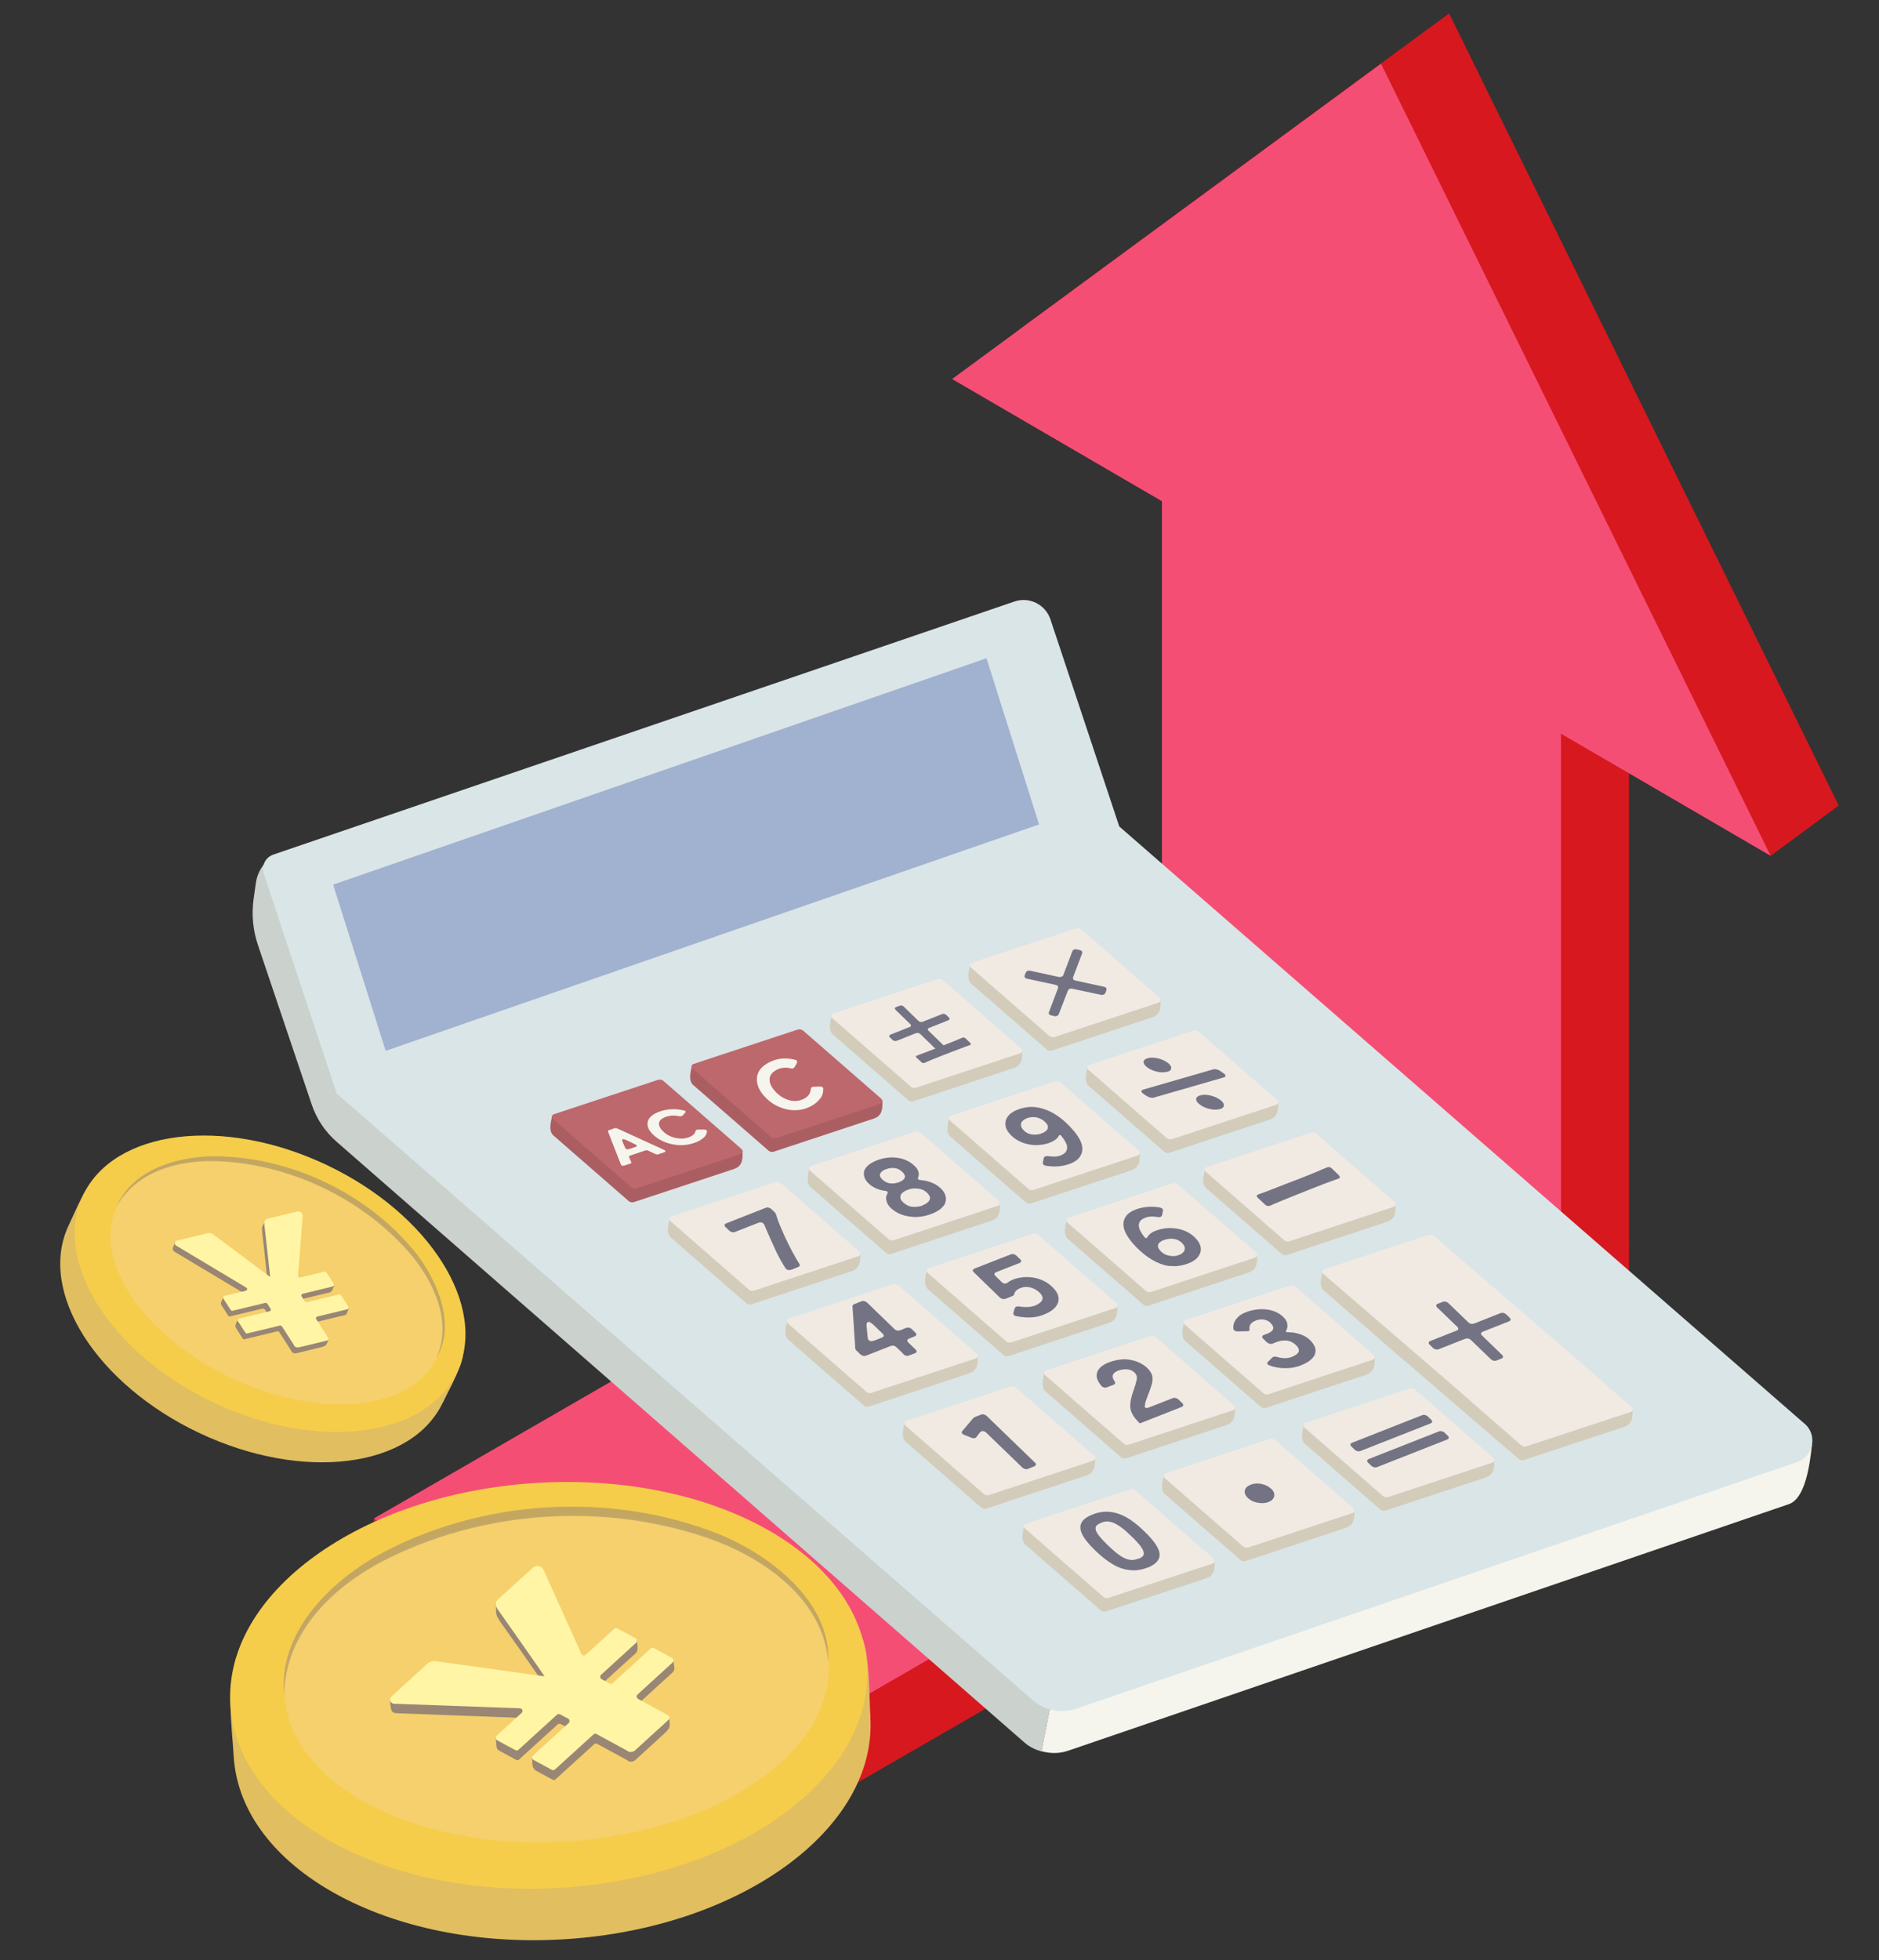 <svg width="140" height="146" viewBox="0 0 140 146" fill="none" xmlns="http://www.w3.org/2000/svg">
<rect x="0" y="0" width="140" height="146" fill="#333333" stroke="none"/>
<path d="M27.852 113.11V118.974L57.552 136.447L57.632 136.397V96.307L27.852 113.11Z" fill="#C4273C"/>
<path d="M131.925 63.748L137 60.002L107.969 1L76.021 24.487L91.645 33.588L92.704 76.515L57.629 96.305V136.396L121.376 99.592V92.649H121.386L121.376 92.639V50.901L131.925 63.748Z" fill="#D7181F"/>
<path d="M116.304 96.385V54.647L131.928 63.748L102.897 4.746L70.939 28.233L86.573 37.334V79.212L27.852 113.109L57.472 130.362L116.304 96.405L116.314 96.395L116.304 96.385Z" fill="#F54E75"/>
<path d="M135.001 107.552L89.376 70.189L77.598 130.44C78.237 130.62 78.916 130.63 79.566 130.41L133.282 112.038C134.501 111.618 134.841 109.171 135.011 107.562L135.001 107.552Z" fill="#F5F5ED"/>
<path d="M84.451 66.155C83.422 65.255 81.993 64.976 80.704 65.425L56.228 72.518L81.504 62.318L75.699 44.846L20.953 63.477C19.945 63.817 19.215 64.706 19.065 65.765L18.895 66.964C18.736 68.113 18.846 69.281 19.215 70.38L23.231 82.289C23.591 83.347 24.22 84.287 25.059 85.026L76.329 129.792C76.698 130.121 77.148 130.331 77.607 130.461L89.386 70.211L84.46 66.175L84.451 66.155Z" fill="#CBD1CC"/>
<path d="M134.453 106.045L83.394 61.559L78.269 46.144C77.9 45.025 76.691 44.426 75.582 44.805L20.366 63.657C19.777 63.856 19.457 64.496 19.657 65.095L25.102 81.499H25.142L76.94 126.634C77.829 127.414 79.068 127.653 80.187 127.274L133.904 108.902C135.123 108.482 135.432 106.894 134.463 106.045H134.453Z" fill="#DAE5E7"/>
<path d="M73.502 49.031L77.418 61.409L28.736 78.272L24.82 65.894L73.502 49.031Z" fill="#A1B1D0"/>
<path d="M86.482 74.516L80.388 70.26C80.268 70.15 80.099 70.12 79.949 70.17L72.276 71.868C72.186 72.328 72.026 72.867 72.326 73.237L77.991 78.172C78.1 78.262 78.24 78.292 78.37 78.252L85.863 75.774C86.562 75.535 86.462 74.845 86.482 74.516Z" fill="#D3CCBA"/>
<path d="M86.424 74.337L80.59 69.252C80.47 69.142 80.3 69.112 80.15 69.162L72.398 71.719C72.248 71.769 72.208 71.959 72.328 72.059L78.182 77.164C78.292 77.254 78.432 77.284 78.562 77.244L86.344 74.677C86.494 74.627 86.524 74.447 86.414 74.347L86.424 74.337Z" fill="#F1EAE3"/>
<path d="M95.236 82.131L89.142 77.875C89.022 77.765 88.852 77.735 88.703 77.785L81.03 79.483C80.94 79.943 80.78 80.483 81.08 80.852L86.745 85.787C86.854 85.877 86.994 85.907 87.124 85.867L94.617 83.39C95.316 83.15 95.216 82.46 95.236 82.131Z" fill="#D3CCBA"/>
<path d="M95.174 81.948L89.34 76.863C89.22 76.753 89.05 76.724 88.9 76.773L81.148 79.331C80.998 79.381 80.958 79.571 81.078 79.671L86.932 84.775C87.042 84.865 87.182 84.895 87.312 84.855L95.094 82.288C95.244 82.238 95.274 82.058 95.164 81.958L95.174 81.948Z" fill="#F1EAE3"/>
<path d="M103.986 89.742L97.892 85.486C97.772 85.376 97.602 85.347 97.453 85.397L89.78 87.095C89.69 87.554 89.53 88.094 89.83 88.463L95.495 93.398C95.604 93.488 95.744 93.518 95.874 93.478L103.367 91.001C104.066 90.761 103.966 90.072 103.986 89.742Z" fill="#D3CCBA"/>
<path d="M103.928 89.552L98.094 84.467C97.974 84.357 97.804 84.327 97.654 84.377L89.902 86.934C89.752 86.984 89.712 87.174 89.832 87.274L95.686 92.379C95.796 92.469 95.936 92.499 96.066 92.459L103.848 89.891C103.998 89.841 104.028 89.662 103.918 89.562L103.928 89.552Z" fill="#F1EAE3"/>
<path d="M112.736 97.353L106.642 93.098C106.522 92.988 106.352 92.958 106.203 93.008L98.53 94.706C98.44 95.166 98.28 95.705 98.58 96.075L104.244 101.01C104.354 101.1 104.494 101.13 104.624 101.09L112.117 98.612C112.816 98.373 112.716 97.683 112.736 97.353Z" fill="#D3CCBA"/>
<path d="M121.645 105.016L115.551 100.76C115.431 100.651 115.261 100.621 115.112 100.671L105.881 99.252C105.791 99.712 102.784 99.632 103.083 100.001L113.154 108.673C113.263 108.763 113.403 108.792 113.533 108.753L121.026 106.275C121.725 106.035 121.625 105.346 121.645 105.016Z" fill="#D3CCBA"/>
<path d="M121.587 104.826L115.753 99.741L106.852 92.078C106.732 91.968 106.562 91.938 106.412 91.988L98.66 94.546C98.51 94.596 98.47 94.785 98.59 94.885L107.491 102.548L113.345 107.653C113.455 107.743 113.595 107.773 113.725 107.733L121.517 105.165C121.667 105.115 121.697 104.935 121.587 104.836V104.826Z" fill="#F1EAE3"/>
<path d="M76.166 78.293L70.072 74.037C69.952 73.927 69.782 73.897 69.632 73.947L61.96 75.646C61.87 76.105 61.71 76.645 62.01 77.014L67.674 81.949C67.784 82.039 67.924 82.069 68.054 82.029L75.546 79.552C76.246 79.312 76.146 78.623 76.166 78.293Z" fill="#D3CCBA"/>
<path d="M76.104 78.112L70.27 73.027C70.15 72.918 69.98 72.888 69.83 72.938L62.078 75.495C61.928 75.545 61.888 75.735 62.008 75.835L67.862 80.939C67.972 81.029 68.112 81.059 68.242 81.019L76.024 78.452C76.174 78.402 76.204 78.222 76.094 78.122L76.104 78.112Z" fill="#F1EAE3"/>
<path d="M84.924 85.906L78.83 81.65C78.71 81.54 78.54 81.511 78.39 81.561L70.718 83.259C70.628 83.718 70.468 84.258 70.768 84.627L76.432 89.563C76.542 89.653 76.682 89.683 76.812 89.642L84.304 87.165C85.004 86.925 84.904 86.236 84.924 85.906Z" fill="#D3CCBA"/>
<path d="M84.862 85.726L79.028 80.641C78.908 80.531 78.738 80.501 78.588 80.551L70.836 83.108C70.686 83.158 70.646 83.348 70.766 83.448L76.62 88.553C76.73 88.643 76.87 88.673 76.999 88.633L84.782 86.065C84.932 86.015 84.962 85.835 84.852 85.736L84.862 85.726Z" fill="#F1EAE3"/>
<path d="M93.674 93.517L87.58 89.262C87.46 89.152 87.29 89.122 87.14 89.172L79.468 90.87C79.378 91.33 79.218 91.869 79.518 92.239L85.182 97.174C85.292 97.264 85.432 97.294 85.562 97.254L93.054 94.776C93.754 94.537 93.654 93.847 93.674 93.517Z" fill="#D3CCBA"/>
<path d="M93.616 93.327L87.781 88.242C87.662 88.132 87.492 88.102 87.342 88.152L79.59 90.71C79.44 90.76 79.4 90.95 79.519 91.049L85.374 96.154C85.484 96.244 85.624 96.274 85.753 96.234L93.536 93.667C93.686 93.617 93.716 93.437 93.606 93.337L93.616 93.327Z" fill="#F1EAE3"/>
<path d="M111.338 108.783L105.244 104.527C105.124 104.417 104.954 104.388 104.804 104.437L97.132 106.136C97.042 106.595 96.882 107.135 97.182 107.504L102.846 112.44C102.956 112.529 103.096 112.559 103.226 112.519L110.718 110.042C111.418 109.802 111.318 109.113 111.338 108.783Z" fill="#D3CCBA"/>
<path d="M111.28 108.605L105.445 103.52C105.326 103.41 105.156 103.38 105.006 103.43L97.254 105.987C97.104 106.037 97.064 106.227 97.184 106.327L103.038 111.432C103.148 111.522 103.288 111.552 103.417 111.512L111.2 108.944C111.35 108.894 111.38 108.714 111.27 108.615L111.28 108.605Z" fill="#F1EAE3"/>
<path d="M102.427 101.131L96.334 96.875C96.214 96.765 96.044 96.735 95.894 96.785L88.222 98.484C88.132 98.943 87.972 99.483 88.272 99.852L93.936 104.787C94.046 104.877 94.186 104.907 94.316 104.867L101.808 102.39C102.507 102.15 102.407 101.461 102.427 101.131Z" fill="#D3CCBA"/>
<path d="M102.366 100.94L96.531 95.856C96.412 95.746 96.242 95.716 96.092 95.766L88.34 98.323C88.19 98.373 88.15 98.563 88.269 98.663L94.124 103.768C94.234 103.858 94.374 103.888 94.503 103.848L102.286 101.28C102.436 101.23 102.465 101.05 102.356 100.95L102.366 100.94Z" fill="#F1EAE3"/>
<path d="M65.752 82.051L59.658 77.795C59.538 77.685 59.368 77.655 59.218 77.705L51.546 79.403C51.456 79.863 51.296 80.402 51.596 80.772L57.26 85.707C57.37 85.797 57.51 85.827 57.64 85.787L65.132 83.309C65.832 83.07 65.732 82.38 65.752 82.051Z" fill="#AB5E62"/>
<path d="M65.694 81.868L59.859 76.783C59.74 76.673 59.57 76.643 59.42 76.693L51.668 79.251C51.518 79.301 51.478 79.491 51.598 79.591L57.452 84.695C57.562 84.785 57.702 84.815 57.831 84.775L65.614 82.208C65.764 82.158 65.794 81.978 65.684 81.878L65.694 81.868Z" fill="#BD686C"/>
<path d="M74.506 89.662L68.412 85.406C68.292 85.296 68.122 85.266 67.972 85.316L60.3 87.015C60.21 87.474 60.05 88.014 60.35 88.383L66.014 93.319C66.124 93.408 66.264 93.438 66.394 93.398L73.886 90.921C74.585 90.681 74.486 89.992 74.506 89.662Z" fill="#D3CCBA"/>
<path d="M74.444 89.472L68.609 84.387C68.49 84.277 68.32 84.247 68.17 84.297L60.418 86.854C60.268 86.904 60.228 87.094 60.348 87.194L66.202 92.299C66.312 92.389 66.452 92.419 66.582 92.379L74.364 89.811C74.514 89.761 74.544 89.582 74.434 89.482L74.444 89.472Z" fill="#F1EAE3"/>
<path d="M83.256 97.273L77.162 93.018C77.042 92.908 76.872 92.878 76.722 92.928L69.05 94.626C68.96 95.086 68.8 95.625 69.1 95.995L74.764 100.93C74.874 101.02 75.014 101.05 75.144 101.01L82.636 98.532C83.335 98.292 83.236 97.603 83.256 97.273Z" fill="#D3CCBA"/>
<path d="M83.205 97.083L77.371 91.998C77.251 91.888 77.082 91.858 76.932 91.908L69.179 94.466C69.029 94.516 68.99 94.705 69.109 94.805L74.964 99.91C75.073 100 75.213 100.03 75.343 99.99L83.126 97.423C83.275 97.373 83.305 97.193 83.195 97.093L83.205 97.083Z" fill="#F1EAE3"/>
<path d="M100.916 112.539L94.822 108.283C94.702 108.173 94.532 108.143 94.382 108.193L86.71 109.892C86.62 110.351 86.46 110.891 86.76 111.26L92.424 116.195C92.534 116.285 92.674 116.315 92.804 116.275L100.296 113.798C100.996 113.558 100.896 112.869 100.916 112.539Z" fill="#D3CCBA"/>
<path d="M100.858 112.36L95.024 107.275C94.904 107.166 94.734 107.136 94.584 107.186L86.832 109.743C86.682 109.793 86.642 109.983 86.762 110.083L92.616 115.188C92.726 115.278 92.866 115.307 92.996 115.268L100.778 112.7C100.928 112.65 100.958 112.47 100.848 112.37L100.858 112.36Z" fill="#F1EAE3"/>
<path d="M92.017 104.887L85.923 100.631C85.803 100.521 85.634 100.491 85.484 100.541L77.811 102.239C77.722 102.699 77.562 103.238 77.861 103.608L83.526 108.543C83.636 108.633 83.775 108.663 83.905 108.623L91.398 106.145C92.097 105.906 91.997 105.216 92.017 104.887Z" fill="#D3CCBA"/>
<path d="M91.959 104.698L86.125 99.613C86.005 99.503 85.835 99.474 85.686 99.523L77.933 102.081C77.783 102.131 77.743 102.321 77.863 102.421L83.718 107.525C83.827 107.615 83.967 107.645 84.097 107.605L91.879 105.038C92.029 104.988 92.059 104.808 91.949 104.708L91.959 104.698Z" fill="#F1EAE3"/>
<path d="M55.334 85.807L49.24 81.551C49.12 81.441 48.95 81.411 48.8 81.461L41.128 83.159C41.038 83.619 40.878 84.158 41.178 84.528L46.842 89.463C46.952 89.553 47.092 89.583 47.222 89.543L54.714 87.065C55.414 86.826 55.314 86.136 55.334 85.807Z" fill="#AB5E62"/>
<path d="M55.283 85.614L49.449 80.529C49.329 80.419 49.16 80.389 49.01 80.439L41.257 82.997C41.108 83.047 41.068 83.237 41.188 83.337L47.042 88.442C47.152 88.531 47.291 88.561 47.421 88.521L55.204 85.954C55.353 85.904 55.383 85.724 55.274 85.624L55.283 85.614Z" fill="#BD686C"/>
<path d="M64.095 93.418L58.002 89.162C57.882 89.052 57.712 89.022 57.562 89.072L49.889 90.771C49.8 91.23 49.64 91.77 49.939 92.139L55.604 97.074C55.714 97.164 55.854 97.194 55.983 97.154L63.476 94.677C64.175 94.437 64.075 93.748 64.095 93.418Z" fill="#D3CCBA"/>
<path d="M64.037 93.228L58.203 88.143C58.083 88.033 57.913 88.003 57.764 88.053L50.011 90.61C49.861 90.66 49.822 90.85 49.941 90.95L55.796 96.055C55.906 96.145 56.045 96.175 56.175 96.135L63.958 93.567C64.107 93.517 64.137 93.338 64.028 93.238L64.037 93.228Z" fill="#F1EAE3"/>
<path d="M72.849 101.031L66.755 96.775C66.635 96.665 66.466 96.636 66.316 96.686L58.643 98.384C58.553 98.843 58.394 99.383 58.693 99.752L64.358 104.688C64.468 104.778 64.608 104.807 64.737 104.768L72.23 102.29C72.929 102.05 72.829 101.361 72.849 101.031Z" fill="#D3CCBA"/>
<path d="M72.787 100.841L66.953 95.756C66.833 95.646 66.663 95.616 66.514 95.666L58.761 98.224C58.611 98.273 58.572 98.463 58.691 98.563L64.546 103.668C64.656 103.758 64.795 103.788 64.925 103.748L72.707 101.181C72.857 101.131 72.887 100.951 72.778 100.851L72.787 100.841Z" fill="#F1EAE3"/>
<path d="M90.51 116.295L84.415 112.039C84.296 111.929 84.126 111.899 83.976 111.949L76.304 113.648C76.214 114.107 76.054 114.647 76.353 115.016L82.018 119.951C82.128 120.041 82.268 120.071 82.397 120.031L89.89 117.554C90.589 117.314 90.49 116.625 90.51 116.295Z" fill="#D3CCBA"/>
<path d="M90.448 116.116L84.613 111.031C84.493 110.921 84.324 110.891 84.174 110.941L76.421 113.499C76.272 113.549 76.232 113.739 76.352 113.839L82.206 118.943C82.316 119.033 82.456 119.063 82.585 119.023L90.368 116.456C90.517 116.406 90.547 116.226 90.438 116.126L90.448 116.116Z" fill="#F1EAE3"/>
<path d="M81.595 108.633L75.501 104.377C75.382 104.267 75.212 104.237 75.062 104.287L67.389 105.985C67.3 106.445 67.14 106.984 67.439 107.354L73.104 112.289C73.214 112.379 73.354 112.409 73.484 112.369L80.976 109.892C81.675 109.652 81.575 108.962 81.595 108.633Z" fill="#D3CCBA"/>
<path d="M81.545 108.454L75.711 103.369C75.591 103.259 75.421 103.229 75.272 103.279L67.519 105.837C67.369 105.887 67.329 106.077 67.449 106.176L73.303 111.281C73.413 111.371 73.553 111.401 73.683 111.361L81.465 108.794C81.615 108.744 81.645 108.564 81.535 108.464L81.545 108.454Z" fill="#F1EAE3"/>
<path d="M76.172 109.312L73.505 106.735C73.375 106.605 73.245 106.565 73.125 106.615C73.075 106.635 73.035 106.665 72.996 106.715L72.756 107.034C72.756 107.034 72.696 107.094 72.656 107.114C72.576 107.144 72.476 107.134 72.356 107.084L71.837 106.875C71.747 106.835 71.697 106.795 71.667 106.745C71.637 106.695 71.657 106.645 71.697 106.595L72.526 105.616C72.526 105.616 72.576 105.576 72.616 105.556L73.075 105.376C73.145 105.346 73.225 105.336 73.305 105.356C73.385 105.376 73.445 105.406 73.505 105.456L77.111 108.943C77.171 108.992 77.191 109.052 77.181 109.102C77.181 109.152 77.131 109.192 77.061 109.222L76.612 109.402C76.542 109.432 76.462 109.442 76.382 109.422C76.302 109.402 76.242 109.372 76.182 109.322L76.172 109.312Z" fill="#737383"/>
<path d="M84.874 105.967L84.834 105.927C84.444 105.548 84.244 105.178 84.214 104.808C84.194 104.479 84.274 104.069 84.454 103.579C84.574 103.23 84.654 102.96 84.694 102.76C84.734 102.56 84.684 102.381 84.524 102.231C84.374 102.081 84.174 102.001 83.925 101.991C83.715 101.991 83.505 102.021 83.295 102.101C82.876 102.271 82.786 102.521 83.036 102.87C83.076 102.92 83.096 102.98 83.085 103.03C83.076 103.08 83.036 103.12 82.956 103.15L82.496 103.33C82.426 103.36 82.346 103.37 82.266 103.35C82.186 103.33 82.126 103.3 82.076 103.25C81.757 102.87 81.637 102.531 81.747 102.221C81.847 101.911 82.147 101.661 82.636 101.472C82.946 101.352 83.275 101.282 83.635 101.252C83.995 101.232 84.364 101.292 84.744 101.432C85.054 101.561 85.323 101.731 85.523 101.941C85.733 102.161 85.843 102.361 85.863 102.561C85.883 102.75 85.863 102.93 85.823 103.09C85.713 103.45 85.623 103.709 85.553 103.859C85.413 104.219 85.333 104.449 85.323 104.549C85.313 104.648 85.303 104.728 85.293 104.768C85.293 104.818 85.313 104.848 85.373 104.868C85.433 104.888 85.503 104.878 85.573 104.848L87.361 104.149C87.431 104.119 87.511 104.109 87.591 104.129C87.671 104.149 87.731 104.179 87.791 104.229L88.091 104.519C88.15 104.569 88.171 104.628 88.16 104.678C88.16 104.728 88.111 104.768 88.041 104.798L84.964 106.007C84.964 106.007 84.894 106.007 84.864 105.987L84.874 105.967Z" fill="#737383"/>
<path d="M94.415 99.344C94.924 99.144 95.004 98.874 94.655 98.525C94.515 98.395 94.345 98.315 94.145 98.285C93.935 98.265 93.736 98.285 93.556 98.365C93.236 98.495 93.076 98.684 93.096 98.934C93.096 98.954 93.096 98.974 93.096 98.994C93.096 99.014 93.096 99.034 93.096 99.044C93.096 99.114 93.056 99.154 92.956 99.154L92.237 99.174C92.147 99.174 92.077 99.164 92.007 99.124C91.947 99.084 91.907 99.044 91.897 98.984C91.867 98.724 91.937 98.485 92.097 98.265C92.257 98.045 92.477 97.885 92.747 97.775C93.016 97.665 93.276 97.596 93.526 97.556C93.775 97.516 94.025 97.506 94.275 97.526C94.825 97.576 95.274 97.765 95.634 98.115C95.793 98.275 95.893 98.435 95.913 98.615C95.943 98.794 95.913 98.954 95.834 99.104C95.774 99.204 95.823 99.244 95.983 99.234C96.143 99.234 96.263 99.254 96.343 99.254C96.892 99.344 97.302 99.524 97.592 99.803C97.991 100.193 98.111 100.563 97.951 100.922C97.802 101.232 97.452 101.492 96.902 101.711C96.573 101.841 96.193 101.911 95.784 101.911C95.364 101.911 94.964 101.851 94.575 101.701C94.495 101.672 94.445 101.622 94.425 101.572C94.405 101.522 94.425 101.472 94.475 101.432L94.775 101.132C94.865 101.042 95.004 101.022 95.184 101.082C95.364 101.132 95.544 101.162 95.734 101.162C95.923 101.162 96.093 101.132 96.243 101.072C96.832 100.842 96.932 100.543 96.543 100.173C96.343 99.983 96.103 99.873 95.834 99.853C95.604 99.833 95.344 99.873 95.064 99.983L94.835 100.073C94.765 100.103 94.685 100.113 94.605 100.093C94.525 100.073 94.465 100.043 94.405 99.993L94.105 99.704C94.055 99.653 94.035 99.604 94.045 99.554C94.055 99.504 94.095 99.464 94.175 99.434L94.405 99.344H94.415Z" fill="#737383"/>
<path d="M99.761 87.553C99.761 87.553 99.831 87.633 99.831 87.673C99.831 87.723 99.801 87.763 99.731 87.793L99.381 87.913C98.951 88.062 98.392 88.282 97.703 88.552L96.724 88.942C95.645 89.371 94.945 89.661 94.626 89.811C94.616 89.811 94.606 89.811 94.606 89.811C94.536 89.841 94.466 89.841 94.396 89.811C94.346 89.791 94.296 89.771 94.256 89.731L94.136 89.611L93.837 89.331L93.717 89.221C93.717 89.221 93.707 89.211 93.697 89.201C93.657 89.161 93.637 89.112 93.637 89.072C93.637 89.031 93.677 89.002 93.737 88.972L94.016 88.872C94.226 88.802 94.486 88.702 94.786 88.582L95.765 88.202L96.024 88.103L96.544 87.903L96.804 87.803C97.543 87.513 98.132 87.273 98.562 87.084L98.882 86.954C98.931 86.934 98.991 86.924 99.051 86.934C99.111 86.944 99.171 86.974 99.211 87.013C99.211 87.013 99.211 87.013 99.231 87.034L99.751 87.533L99.761 87.553Z" fill="#737383"/>
<path d="M72.288 77.684C72.288 77.684 72.328 77.734 72.338 77.764C72.338 77.793 72.318 77.823 72.268 77.844L72.038 77.923C71.759 78.023 71.389 78.163 70.93 78.343L70.28 78.593C69.571 78.873 69.101 79.062 68.891 79.172H68.882C68.832 79.192 68.792 79.192 68.742 79.172C68.712 79.162 68.682 79.142 68.652 79.122L68.572 79.042L68.372 78.862L68.292 78.783C68.292 78.783 68.292 78.783 68.282 78.773C68.252 78.743 68.242 78.713 68.242 78.693C68.242 78.663 68.272 78.643 68.302 78.633L68.482 78.563C68.622 78.513 68.792 78.453 68.991 78.373L69.641 78.123L69.811 78.053L70.16 77.923L70.33 77.853C70.82 77.664 71.209 77.504 71.489 77.384L71.699 77.294C71.699 77.294 71.769 77.274 71.819 77.284C71.859 77.284 71.899 77.314 71.928 77.334C71.928 77.334 71.928 77.334 71.939 77.344L72.278 77.674L72.288 77.684Z" fill="#737383"/>
<path d="M67.332 100.871L66.782 100.341C66.722 100.291 66.662 100.251 66.583 100.241C66.503 100.221 66.433 100.241 66.353 100.261L64.545 100.971C64.475 101.001 64.395 101.011 64.315 100.991C64.235 100.971 64.175 100.941 64.115 100.891L63.785 100.571C63.785 100.571 63.725 100.491 63.725 100.451L63.516 97.294C63.516 97.224 63.556 97.174 63.636 97.144L64.165 96.935C64.235 96.905 64.315 96.895 64.395 96.915C64.475 96.935 64.535 96.965 64.595 97.015L66.653 99.003C66.713 99.053 66.772 99.093 66.852 99.103C66.932 99.123 67.002 99.103 67.082 99.082L67.502 98.913C67.572 98.883 67.651 98.873 67.731 98.893C67.811 98.913 67.871 98.943 67.931 98.993L68.201 99.262C68.261 99.312 68.281 99.372 68.271 99.422C68.261 99.472 68.221 99.512 68.141 99.542L67.722 99.712C67.651 99.742 67.612 99.782 67.602 99.832C67.592 99.882 67.612 99.932 67.671 99.992L68.221 100.521C68.281 100.571 68.301 100.631 68.291 100.681C68.291 100.731 68.241 100.771 68.161 100.801L67.741 100.961C67.671 100.991 67.592 101.001 67.512 100.981C67.432 100.961 67.372 100.931 67.312 100.881L67.332 100.871ZM65.124 99.862L65.713 99.632C65.783 99.602 65.823 99.562 65.843 99.512C65.853 99.462 65.833 99.412 65.773 99.352L65.104 98.703C64.904 98.513 64.754 98.433 64.665 98.473C64.585 98.503 64.555 98.603 64.565 98.773L64.654 99.652C64.665 99.762 64.714 99.842 64.804 99.872C64.894 99.912 65.004 99.902 65.134 99.852L65.124 99.862Z" fill="#737383"/>
<path d="M75.724 98.044C75.644 98.024 75.584 97.994 75.544 97.944C75.504 97.894 75.494 97.854 75.504 97.794L75.604 97.445C75.624 97.395 75.664 97.355 75.734 97.325C75.803 97.295 75.903 97.305 76.053 97.325C76.203 97.355 76.373 97.365 76.583 97.355C76.783 97.345 76.962 97.305 77.122 97.245C77.402 97.135 77.572 96.995 77.652 96.825C77.722 96.655 77.652 96.476 77.462 96.286C77.262 96.096 77.032 95.966 76.773 95.896C76.513 95.836 76.263 95.846 76.023 95.946C75.764 96.046 75.614 96.196 75.574 96.376C75.554 96.456 75.514 96.505 75.444 96.535L74.934 96.735C74.865 96.765 74.785 96.775 74.705 96.755C74.625 96.735 74.565 96.705 74.505 96.655L72.557 94.767C72.497 94.717 72.477 94.657 72.487 94.607C72.497 94.558 72.537 94.517 72.617 94.487L75.294 93.439C75.364 93.409 75.444 93.399 75.524 93.419C75.604 93.439 75.664 93.469 75.724 93.519L76.013 93.798C76.073 93.848 76.093 93.908 76.083 93.958C76.073 94.008 76.033 94.048 75.953 94.078L74.225 94.757C74.155 94.787 74.115 94.827 74.095 94.877C74.085 94.927 74.105 94.977 74.165 95.037L74.615 95.477C74.775 95.636 74.934 95.646 75.104 95.516C75.204 95.437 75.354 95.357 75.534 95.287C75.724 95.217 75.943 95.167 76.223 95.137C76.493 95.107 76.763 95.127 77.022 95.167C77.562 95.267 78.031 95.496 78.411 95.866C78.831 96.266 78.96 96.665 78.821 97.055C78.691 97.405 78.331 97.704 77.742 97.934C77.152 98.164 76.483 98.194 75.734 98.034L75.724 98.044Z" fill="#737383"/>
<path d="M87.112 94.306C86.263 94.176 85.434 93.687 84.614 92.847C83.745 91.928 83.496 91.189 83.875 90.62C84.025 90.4 84.255 90.23 84.574 90.11C85.134 89.89 85.743 89.831 86.413 89.94C86.502 89.96 86.562 89.99 86.602 90.03C86.642 90.07 86.662 90.12 86.652 90.17L86.582 90.51C86.573 90.57 86.532 90.61 86.473 90.64C86.413 90.67 86.313 90.67 86.183 90.64C85.853 90.59 85.573 90.61 85.364 90.69C85.154 90.77 85.004 90.87 84.934 90.979C84.864 91.089 84.834 91.209 84.854 91.339C84.874 91.559 85.014 91.829 85.264 92.138C85.324 92.208 85.374 92.238 85.424 92.218C85.444 92.218 85.474 92.178 85.493 92.138C85.613 91.938 85.803 91.789 86.063 91.689C86.323 91.589 86.582 91.519 86.852 91.489C87.112 91.459 87.382 91.469 87.641 91.509C88.191 91.589 88.65 91.808 89.02 92.168C89.4 92.538 89.54 92.907 89.44 93.277C89.34 93.627 89.05 93.906 88.561 94.096C88.071 94.286 87.591 94.356 87.132 94.286L87.112 94.306ZM86.752 92.348C86.213 92.558 86.133 92.847 86.502 93.217C86.672 93.387 86.882 93.487 87.142 93.537C87.392 93.587 87.631 93.567 87.851 93.477C88.081 93.387 88.221 93.257 88.261 93.097C88.311 92.917 88.241 92.748 88.061 92.578C87.881 92.408 87.681 92.308 87.442 92.278C87.202 92.248 86.972 92.278 86.742 92.358L86.752 92.348Z" fill="#737383"/>
<path d="M111.087 101.251L109.589 99.803C109.529 99.753 109.469 99.713 109.389 99.703C109.309 99.683 109.239 99.703 109.159 99.723L107.211 100.492C107.141 100.522 107.061 100.532 106.981 100.512C106.901 100.492 106.841 100.462 106.781 100.412L106.522 100.163C106.462 100.113 106.442 100.053 106.452 100.003C106.452 99.953 106.502 99.913 106.572 99.883L108.52 99.114C108.59 99.084 108.64 99.044 108.649 98.994C108.659 98.944 108.64 98.894 108.58 98.834L107.081 97.385C107.021 97.335 107.001 97.275 107.011 97.225C107.021 97.175 107.061 97.135 107.141 97.106L107.481 96.976C107.551 96.946 107.631 96.936 107.71 96.956C107.79 96.976 107.85 97.006 107.91 97.056L109.409 98.504C109.469 98.554 109.529 98.594 109.609 98.604C109.688 98.624 109.758 98.604 109.838 98.584L111.786 97.815C111.856 97.785 111.936 97.775 112.016 97.795C112.096 97.815 112.156 97.845 112.216 97.895L112.476 98.144C112.536 98.195 112.556 98.254 112.546 98.304C112.546 98.354 112.496 98.394 112.426 98.424L110.478 99.194C110.408 99.224 110.358 99.263 110.348 99.313C110.338 99.363 110.358 99.413 110.418 99.473L111.916 100.922C111.976 100.972 111.996 101.032 111.986 101.082C111.976 101.132 111.936 101.172 111.856 101.202L111.517 101.331C111.447 101.361 111.367 101.371 111.287 101.351C111.207 101.331 111.147 101.301 111.087 101.251Z" fill="#737383"/>
<path d="M69.672 78.093L68.573 77.024C68.573 77.024 68.483 76.954 68.423 76.945C68.363 76.934 68.313 76.945 68.253 76.954L66.814 77.524C66.764 77.544 66.705 77.554 66.645 77.534C66.585 77.524 66.535 77.494 66.495 77.454L66.305 77.274C66.305 77.274 66.245 77.194 66.255 77.154C66.255 77.114 66.295 77.084 66.345 77.064L67.784 76.495C67.834 76.475 67.873 76.445 67.873 76.405C67.873 76.365 67.873 76.325 67.823 76.285L66.725 75.216C66.725 75.216 66.665 75.136 66.675 75.106C66.675 75.066 66.715 75.036 66.764 75.016L67.014 74.916C67.064 74.897 67.124 74.886 67.184 74.897C67.244 74.906 67.294 74.936 67.334 74.976L68.433 76.045C68.433 76.045 68.523 76.115 68.583 76.125C68.643 76.135 68.693 76.125 68.753 76.105L70.191 75.536C70.241 75.516 70.301 75.506 70.361 75.526C70.421 75.536 70.471 75.566 70.511 75.606L70.701 75.786C70.701 75.786 70.761 75.865 70.751 75.906C70.751 75.945 70.711 75.975 70.661 75.995L69.222 76.565C69.172 76.585 69.132 76.615 69.132 76.655C69.132 76.695 69.132 76.735 69.182 76.775L70.281 77.844C70.281 77.844 70.341 77.924 70.331 77.954C70.331 77.993 70.291 78.023 70.241 78.043L69.991 78.143C69.941 78.163 69.881 78.173 69.822 78.163C69.762 78.153 69.712 78.123 69.672 78.083V78.093Z" fill="#737383"/>
<path d="M58.532 94.475C58.263 94.066 58.033 93.636 57.823 93.207C57.623 92.777 57.453 92.387 57.303 92.058C57.164 91.728 57.044 91.458 56.954 91.249C56.914 91.159 56.854 91.099 56.774 91.069C56.684 91.039 56.594 91.049 56.484 91.089L54.776 91.758C54.706 91.788 54.626 91.798 54.546 91.778C54.466 91.758 54.406 91.728 54.346 91.678L54.057 91.398C53.997 91.349 53.977 91.288 53.987 91.239C53.997 91.189 54.037 91.149 54.117 91.119L57.034 89.97C57.104 89.94 57.184 89.93 57.264 89.95C57.343 89.97 57.403 90 57.463 90.05L57.763 90.34C57.763 90.34 57.823 90.449 57.863 90.589C57.903 90.729 57.973 90.939 58.083 91.209C58.193 91.478 58.312 91.748 58.432 92.018C58.832 92.887 59.212 93.596 59.561 94.146C59.621 94.246 59.591 94.326 59.471 94.376L58.972 94.575C58.882 94.605 58.802 94.615 58.712 94.595C58.632 94.575 58.562 94.525 58.522 94.455L58.532 94.475Z" fill="#737383"/>
<path d="M70.43 89.61C70.36 89.77 70.23 89.92 70.061 90.06C69.881 90.2 69.671 90.31 69.421 90.41C69.171 90.51 68.902 90.579 68.632 90.619C68.352 90.659 68.082 90.659 67.813 90.619C67.223 90.549 66.734 90.33 66.344 89.95C66.214 89.82 66.124 89.68 66.075 89.531C66.025 89.371 66.004 89.251 66.025 89.161C66.055 89.041 66.084 88.951 66.124 88.891C66.174 88.791 66.124 88.721 65.945 88.701C65.725 88.671 65.505 88.621 65.285 88.522C65.066 88.432 64.876 88.302 64.716 88.152C64.556 87.992 64.446 87.832 64.396 87.652C64.346 87.483 64.356 87.313 64.406 87.163C64.536 86.873 64.846 86.623 65.325 86.434C65.815 86.244 66.314 86.174 66.814 86.234C67.343 86.294 67.793 86.504 68.152 86.853C68.442 87.133 68.522 87.423 68.402 87.722C68.362 87.832 68.432 87.892 68.602 87.902C68.922 87.922 69.231 88.002 69.541 88.142C69.741 88.232 69.931 88.362 70.111 88.531C70.28 88.701 70.4 88.881 70.45 89.071C70.5 89.261 70.49 89.441 70.42 89.6L70.43 89.61ZM68.762 89.77C69.011 89.67 69.181 89.54 69.261 89.381C69.341 89.221 69.271 89.041 69.072 88.841C68.882 88.661 68.642 88.552 68.352 88.531C68.102 88.501 67.843 88.531 67.593 88.641C67.193 88.801 67.023 89.011 67.103 89.281C67.123 89.371 67.183 89.461 67.283 89.55C67.493 89.75 67.733 89.87 67.993 89.89C68.252 89.91 68.512 89.88 68.772 89.78L68.762 89.77ZM65.995 87.093C65.785 87.173 65.655 87.283 65.585 87.413C65.515 87.543 65.575 87.692 65.735 87.852C65.905 88.012 66.094 88.112 66.304 88.142C66.524 88.172 66.744 88.142 66.974 88.062C67.473 87.862 67.563 87.602 67.223 87.283C67.043 87.113 66.854 87.023 66.634 87.003C66.414 86.983 66.204 87.013 65.995 87.103V87.093Z" fill="#737383"/>
<path d="M80.468 86.154C80.328 86.364 80.098 86.533 79.779 86.663C79.219 86.883 78.6 86.943 77.931 86.833C77.761 86.803 77.681 86.723 77.701 86.593L77.771 86.254C77.781 86.194 77.821 86.154 77.891 86.134C77.961 86.104 78.05 86.104 78.17 86.124C78.51 86.174 78.79 86.154 78.999 86.074C79.209 85.994 79.349 85.894 79.419 85.784C79.489 85.674 79.519 85.554 79.509 85.424C79.489 85.215 79.349 84.945 79.089 84.625C79.029 84.555 78.98 84.535 78.94 84.545C78.91 84.555 78.88 84.595 78.85 84.665C78.82 84.735 78.74 84.815 78.63 84.895C78.52 84.975 78.37 85.055 78.19 85.125C78.01 85.195 77.781 85.245 77.521 85.275C77.251 85.305 76.992 85.295 76.732 85.255C76.172 85.155 75.713 84.935 75.353 84.585C74.974 84.216 74.834 83.846 74.934 83.477C75.034 83.127 75.323 82.847 75.813 82.657C76.302 82.468 76.782 82.407 77.241 82.478C78.11 82.607 78.95 83.097 79.739 83.936C80.618 84.855 80.858 85.594 80.458 86.154H80.468ZM76.282 84.206C76.452 84.376 76.662 84.475 76.912 84.505C77.151 84.535 77.391 84.505 77.631 84.415C77.861 84.326 78.01 84.206 78.061 84.056C78.11 83.906 78.05 83.746 77.861 83.566C77.671 83.387 77.461 83.277 77.211 83.227C76.972 83.187 76.732 83.207 76.502 83.297C76.272 83.387 76.132 83.516 76.082 83.676C76.043 83.856 76.102 84.026 76.272 84.186L76.282 84.206Z" fill="#737383"/>
<path d="M100.949 107.995L100.69 107.745C100.63 107.695 100.61 107.635 100.62 107.585C100.62 107.535 100.67 107.495 100.74 107.465L105.944 105.417C106.014 105.387 106.094 105.377 106.174 105.397C106.254 105.417 106.314 105.447 106.374 105.497L106.634 105.747C106.694 105.797 106.714 105.857 106.704 105.907C106.704 105.957 106.654 105.997 106.584 106.026L101.379 108.074C101.309 108.104 101.229 108.114 101.149 108.094C101.069 108.074 101.009 108.044 100.949 107.995ZM102.188 109.193L101.938 108.954C101.878 108.904 101.858 108.844 101.868 108.794C101.868 108.744 101.918 108.704 101.988 108.674L107.193 106.626C107.263 106.596 107.343 106.586 107.423 106.606C107.503 106.626 107.563 106.656 107.623 106.706L107.872 106.946C107.932 106.996 107.952 107.055 107.942 107.105C107.942 107.155 107.892 107.195 107.823 107.225L102.618 109.273C102.548 109.303 102.468 109.313 102.388 109.293C102.308 109.273 102.248 109.243 102.188 109.193Z" fill="#737383"/>
<path d="M85.485 116.765C85.086 116.924 84.706 116.984 84.347 116.964C83.987 116.944 83.637 116.865 83.317 116.725C82.808 116.505 82.239 116.095 81.619 115.506C80.99 114.896 80.63 114.407 80.53 114.017C80.39 113.488 80.68 113.088 81.399 112.809C82.129 112.519 82.858 112.529 83.577 112.848C84.097 113.068 84.666 113.478 85.275 114.077C85.895 114.677 86.265 115.176 86.365 115.566C86.504 116.085 86.215 116.485 85.495 116.775L85.485 116.765ZM84.816 116.115C85.076 116.015 85.216 115.885 85.226 115.736C85.226 115.516 85.056 115.216 84.686 114.817C84.576 114.707 84.466 114.587 84.347 114.477C84.237 114.367 84.127 114.267 84.017 114.167C83.917 114.067 83.807 113.977 83.687 113.877C83.208 113.498 82.808 113.318 82.468 113.328C82.329 113.328 82.189 113.368 82.039 113.428C81.899 113.488 81.789 113.548 81.729 113.608C81.659 113.678 81.629 113.738 81.629 113.808C81.629 113.877 81.629 113.937 81.659 114.007C81.729 114.237 82.029 114.607 82.548 115.106C83.108 115.646 83.557 115.985 83.897 116.105C84.067 116.175 84.227 116.195 84.366 116.195C84.506 116.195 84.656 116.155 84.806 116.095L84.816 116.115Z" fill="#737383"/>
<path d="M94.716 110.891C94.906 111.071 94.976 111.261 94.936 111.451C94.896 111.641 94.756 111.781 94.517 111.88C94.277 111.97 94.007 111.99 93.697 111.93C93.388 111.87 93.148 111.751 92.968 111.571C92.788 111.391 92.708 111.211 92.748 111.021C92.788 110.831 92.928 110.692 93.178 110.592C93.428 110.492 93.697 110.472 93.987 110.532C94.277 110.592 94.517 110.712 94.706 110.891H94.716Z" fill="#737383"/>
<path d="M46.263 86.745L45.304 84.297C45.284 84.247 45.304 84.197 45.394 84.177L45.754 84.047C45.833 84.017 45.913 84.027 45.993 84.057L49.47 85.646C49.54 85.676 49.58 85.716 49.58 85.746C49.58 85.786 49.54 85.816 49.47 85.836L49.06 85.975C48.98 86.005 48.9 85.996 48.821 85.956L48.311 85.716C48.231 85.676 48.161 85.676 48.071 85.696L46.952 86.075C46.872 86.105 46.842 86.145 46.872 86.195L47.032 86.555C47.062 86.615 47.032 86.655 46.952 86.675L46.563 86.805C46.493 86.835 46.423 86.835 46.363 86.825C46.303 86.805 46.263 86.775 46.253 86.725L46.263 86.745ZM46.892 85.586L47.332 85.436C47.402 85.416 47.442 85.386 47.442 85.346C47.442 85.316 47.412 85.276 47.342 85.246L46.703 84.936C46.553 84.867 46.453 84.837 46.403 84.857C46.343 84.877 46.343 84.936 46.383 85.046L46.583 85.506C46.603 85.556 46.643 85.586 46.703 85.606C46.763 85.616 46.822 85.606 46.902 85.586H46.892Z" fill="#F5F5ED"/>
<path d="M52.385 84.775C52.215 84.925 51.995 85.045 51.715 85.135C51.446 85.225 51.156 85.285 50.876 85.295C50.587 85.305 50.317 85.285 50.057 85.225C49.518 85.105 49.068 84.885 48.708 84.556C48.339 84.226 48.189 83.896 48.259 83.577C48.319 83.237 48.629 82.977 49.168 82.787C49.747 82.588 50.347 82.568 50.966 82.718C51.026 82.728 51.066 82.747 51.076 82.777C51.096 82.807 51.086 82.837 51.056 82.877L50.866 83.087C50.866 83.087 50.816 83.127 50.766 83.137C50.716 83.157 50.657 83.157 50.587 83.137C50.247 83.067 49.927 83.077 49.617 83.187C49.278 83.307 49.108 83.477 49.098 83.697C49.098 83.896 49.208 84.096 49.438 84.306C49.667 84.516 49.947 84.665 50.267 84.746C50.627 84.835 50.976 84.835 51.306 84.716C51.606 84.616 51.775 84.456 51.825 84.246C51.835 84.196 51.865 84.166 51.905 84.156C51.945 84.146 51.985 84.136 52.035 84.136H52.465C52.525 84.136 52.585 84.146 52.624 84.176C52.664 84.196 52.684 84.226 52.675 84.266C52.664 84.456 52.575 84.626 52.405 84.765L52.385 84.775Z" fill="#F5F5ED"/>
<path d="M61.097 81.84C60.927 82.059 60.708 82.249 60.418 82.399C60.128 82.549 59.828 82.649 59.519 82.679C59.209 82.709 58.899 82.699 58.61 82.629C58 82.489 57.471 82.199 57.031 81.74C56.582 81.28 56.372 80.811 56.392 80.341C56.412 79.841 56.712 79.442 57.281 79.142C57.89 78.823 58.55 78.753 59.249 78.942C59.309 78.952 59.359 78.982 59.379 79.032C59.399 79.072 59.399 79.122 59.379 79.172L59.199 79.492C59.199 79.492 59.149 79.542 59.099 79.572C59.049 79.602 58.979 79.602 58.899 79.572C58.52 79.482 58.16 79.522 57.84 79.702C57.481 79.891 57.321 80.151 57.341 80.471C57.361 80.761 57.521 81.04 57.8 81.34C58.08 81.63 58.41 81.83 58.77 81.939C59.179 82.059 59.559 82.019 59.908 81.84C60.228 81.67 60.388 81.44 60.408 81.13C60.408 81.06 60.438 81.01 60.478 80.99C60.518 80.97 60.568 80.95 60.618 80.95L61.087 80.93C61.157 80.93 61.217 80.94 61.267 80.97C61.317 81 61.337 81.04 61.337 81.09C61.347 81.36 61.277 81.61 61.107 81.84H61.097Z" fill="#F5F5ED"/>
<path d="M78.542 75.676L78.333 75.636C78.253 75.616 78.193 75.586 78.163 75.536C78.133 75.486 78.133 75.436 78.163 75.366L78.822 73.628C78.852 73.558 78.842 73.508 78.822 73.458C78.792 73.408 78.732 73.378 78.652 73.358L76.524 72.899C76.444 72.879 76.385 72.849 76.355 72.799C76.325 72.749 76.325 72.699 76.355 72.629L76.424 72.459C76.454 72.389 76.494 72.349 76.554 72.319C76.614 72.289 76.684 72.289 76.764 72.309L78.892 72.769C78.962 72.789 79.032 72.769 79.102 72.749C79.162 72.719 79.212 72.679 79.232 72.609L79.891 70.871C79.921 70.801 79.961 70.761 80.021 70.731C80.081 70.701 80.151 70.701 80.231 70.721L80.441 70.761C80.61 70.801 80.67 70.891 80.62 71.031L79.961 72.769C79.931 72.839 79.941 72.889 79.961 72.939C79.991 72.989 80.051 73.019 80.131 73.039L82.249 73.498C82.418 73.538 82.478 73.628 82.428 73.768L82.368 73.938C82.349 73.998 82.299 74.048 82.239 74.078C82.179 74.108 82.109 74.118 82.029 74.098L79.901 73.648C79.821 73.628 79.751 73.638 79.691 73.658C79.631 73.688 79.591 73.728 79.561 73.798L78.892 75.526C78.872 75.586 78.822 75.636 78.762 75.666C78.702 75.696 78.632 75.706 78.552 75.686L78.542 75.676Z" fill="#737383"/>
<path d="M85.416 81.629L85.177 81.46C85.087 81.4 85.047 81.34 85.047 81.28C85.047 81.23 85.087 81.19 85.177 81.16L90.362 79.662C90.451 79.632 90.551 79.632 90.651 79.662C90.761 79.681 90.861 79.731 90.941 79.791L91.181 79.961C91.271 80.021 91.311 80.081 91.311 80.131C91.311 80.181 91.271 80.221 91.181 80.251L85.996 81.749C85.906 81.779 85.806 81.779 85.706 81.749C85.596 81.729 85.506 81.68 85.416 81.62V81.629ZM86.955 79.831C86.755 79.891 86.515 79.891 86.236 79.831C85.956 79.771 85.716 79.671 85.516 79.532C85.317 79.392 85.207 79.242 85.207 79.112C85.207 78.972 85.307 78.882 85.506 78.822C85.706 78.762 85.946 78.762 86.236 78.822C86.525 78.892 86.765 78.992 86.965 79.132C87.165 79.272 87.265 79.412 87.265 79.552C87.265 79.691 87.165 79.781 86.965 79.841L86.955 79.831ZM90.881 82.609C90.681 82.668 90.442 82.668 90.162 82.609C89.882 82.549 89.642 82.449 89.433 82.299C89.223 82.149 89.123 82.009 89.123 81.879C89.123 81.739 89.223 81.65 89.422 81.59C89.622 81.53 89.862 81.53 90.152 81.59C90.442 81.659 90.681 81.759 90.881 81.899C91.081 82.039 91.181 82.179 91.191 82.319C91.191 82.459 91.091 82.559 90.891 82.618L90.881 82.609Z" fill="#737383"/>
<path d="M64.846 127.903C65.356 136.234 55.156 143.637 42.059 144.446C28.962 145.255 17.922 139.161 17.413 130.83C17.333 129.501 17.213 128.662 17.173 126.993C17.023 119.98 29.181 114.965 40.2 114.286C51.209 113.607 63.617 116.344 64.566 123.287C64.816 125.125 64.766 126.574 64.856 127.903H64.846Z" fill="#E1BE60"/>
<path d="M41.816 140.611C54.917 139.803 65.121 132.398 64.607 124.072C64.094 115.745 53.057 109.65 39.956 110.459C26.855 111.267 16.651 118.672 17.164 126.998C17.678 135.325 28.715 141.419 41.816 140.611Z" fill="#F5CD4B"/>
<path d="M42.223 137.165C53.419 136.474 62.16 130.49 61.747 123.799C61.334 117.109 51.924 112.244 40.728 112.935C29.533 113.626 20.792 119.61 21.204 126.3C21.617 132.991 31.027 137.856 42.223 137.165Z" fill="#F5D06C"/>
<path d="M46.793 131.142L44.495 129.893C44.415 129.853 44.325 129.863 44.265 129.923L41.398 132.53C41.338 132.59 41.238 132.6 41.168 132.56L40.01 131.931C39.59 131.731 39.68 131.371 39.65 130.932L42.417 129.064C42.517 128.974 42.497 128.804 42.377 128.734L41.778 128.414C41.698 128.374 41.608 128.384 41.548 128.444L38.681 131.052C38.621 131.112 38.521 131.122 38.451 131.082L37.242 130.422C36.932 130.283 37.012 130.133 36.932 129.453L38.911 128.304C39.05 128.185 38.961 127.955 38.781 127.955L29.64 127.615C29.13 127.615 29.11 127.415 29.07 126.636L31.918 124.608C32.067 124.478 32.257 124.418 32.457 124.438L36.563 125.008C36.893 125.048 37.512 125.138 38.421 125.267C39.33 125.407 40.059 125.497 40.599 125.567H40.619C40.499 125.377 39.89 124.518 38.811 122.97L37.262 120.782C36.873 120.202 36.983 120.183 36.943 119.463L39.74 117.485C39.999 117.255 40.399 117.335 40.539 117.655L43.356 123.899C43.416 124.029 43.576 124.059 43.676 123.969L45.804 122.031C45.864 121.971 45.964 121.961 46.033 122.001L47.462 122.161C47.512 122.92 47.622 122.97 47.102 123.379L44.815 125.457C44.715 125.547 44.735 125.717 44.855 125.787L45.454 126.107C45.534 126.147 45.624 126.137 45.684 126.077L48.511 123.499C48.571 123.439 48.671 123.429 48.741 123.469L50.169 123.639C50.239 124.368 50.389 124.358 49.91 124.758L47.522 126.936C47.422 127.026 47.442 127.196 47.562 127.265L49.86 127.925C49.91 128.614 50.01 128.624 49.52 129.104L47.352 131.082C47.192 131.232 46.953 131.262 46.763 131.152L46.793 131.142Z" fill="#998675"/>
<path d="M46.744 130.411L44.447 129.162C44.367 129.122 44.277 129.132 44.217 129.192L41.35 131.799C41.29 131.859 41.19 131.869 41.12 131.829L39.751 131.09C39.631 131.02 39.611 130.85 39.711 130.76L42.369 128.343C42.468 128.253 42.449 128.083 42.329 128.013L41.729 127.693C41.649 127.653 41.559 127.663 41.499 127.723L38.632 130.331C38.572 130.391 38.472 130.401 38.403 130.361L37.034 129.622C36.914 129.552 36.894 129.382 36.994 129.292L38.862 127.594C39.002 127.474 38.912 127.244 38.732 127.244L29.361 126.904C29.082 126.894 28.962 126.555 29.162 126.365L31.869 123.897C32.019 123.767 32.209 123.707 32.408 123.727L36.514 124.297C36.844 124.337 37.464 124.427 38.373 124.557C39.282 124.696 40.011 124.786 40.55 124.856H40.57C40.45 124.666 39.841 123.807 38.762 122.259L37.034 119.801C36.884 119.591 36.914 119.312 37.104 119.132L39.701 116.774C39.961 116.544 40.361 116.624 40.501 116.944L43.318 123.188C43.378 123.318 43.538 123.348 43.637 123.258L45.765 121.32C45.825 121.26 45.925 121.25 45.995 121.29L47.364 122.029C47.484 122.099 47.504 122.269 47.404 122.359L44.786 124.746C44.686 124.836 44.706 125.006 44.826 125.076L45.426 125.396C45.505 125.436 45.595 125.426 45.655 125.366L48.483 122.788C48.542 122.728 48.642 122.718 48.712 122.758L50.081 123.498C50.201 123.568 50.221 123.737 50.121 123.827L47.504 126.215C47.404 126.305 47.424 126.475 47.544 126.545L49.781 127.763C49.901 127.833 49.921 128.003 49.821 128.093L47.334 130.361C47.174 130.511 46.934 130.541 46.744 130.431V130.411Z" fill="#FFF5A4"/>
<g opacity="0.54">
<path d="M21.179 126.303C20.699 121.728 24.405 117.981 28.102 115.874C35.764 111.648 45.505 111.048 53.627 114.295C57.473 115.874 61.928 119.37 61.709 123.796C61.349 119.32 57.303 116.333 53.417 114.815C45.405 111.818 35.954 112.397 28.372 116.363C24.505 118.431 21.229 121.808 21.169 126.293L21.179 126.303Z" fill="#998675"/>
</g>
<path d="M32.992 104.466C30.684 109.361 22.562 110.38 14.86 106.743C7.158 103.107 2.792 96.194 5.11 91.289C5.479 90.51 5.679 89.99 6.179 89.031C8.287 84.995 16.768 85.954 23.242 89.011C29.715 92.068 35.909 97.503 34.281 101.748C33.851 102.867 33.372 103.677 33.002 104.466H32.992Z" fill="#E1BE60"/>
<path d="M34.062 102.204C36.373 97.31 32.007 90.395 24.309 86.76C16.611 83.124 8.497 84.144 6.185 89.039C3.874 93.933 8.24 100.848 15.938 104.483C23.637 108.119 31.751 107.098 34.062 102.204Z" fill="#F5CD4B"/>
<path d="M32.524 101.159C34.38 97.228 30.551 91.522 23.971 88.414C17.39 85.306 10.55 85.974 8.694 89.905C6.837 93.837 10.667 99.543 17.247 102.651C23.828 105.758 30.667 105.091 32.524 101.159Z" fill="#F5D06C"/>
<path d="M21.724 100.651L20.805 99.222C20.805 99.222 20.715 99.153 20.665 99.162L18.218 99.752C18.168 99.762 18.108 99.752 18.078 99.692L17.618 98.973C17.438 98.723 17.608 98.553 17.728 98.293L19.886 98.094C19.976 98.073 20.016 97.974 19.966 97.894L19.726 97.524C19.726 97.524 19.636 97.454 19.586 97.464L17.139 98.054C17.089 98.064 17.029 98.054 16.999 97.994L16.519 97.244C16.389 97.064 16.479 97.015 16.649 96.595L18.128 96.565C18.247 96.535 18.267 96.385 18.168 96.325L13.073 93.278C12.783 93.118 12.843 92.999 13.053 92.539L15.31 92.279C15.43 92.249 15.57 92.279 15.67 92.349L17.828 93.958C17.998 94.088 18.327 94.327 18.797 94.687C19.276 95.046 19.656 95.326 19.936 95.536H19.946C19.926 95.396 19.856 94.717 19.726 93.498L19.536 91.77C19.496 91.32 19.566 91.34 19.766 90.921L21.974 90.671C22.194 90.621 22.393 90.791 22.383 91.02L22.034 95.446C22.034 95.536 22.114 95.606 22.194 95.586L24.012 95.146C24.062 95.136 24.122 95.146 24.152 95.206L24.911 95.746C24.701 96.195 24.751 96.255 24.322 96.325L22.373 96.795C22.284 96.815 22.244 96.915 22.294 96.995L22.533 97.364C22.533 97.364 22.623 97.434 22.673 97.424L25.091 96.845C25.141 96.835 25.201 96.845 25.231 96.905L25.99 97.454C25.8 97.894 25.89 97.934 25.5 98.004L23.462 98.493C23.372 98.513 23.332 98.613 23.382 98.693L24.481 99.782C24.291 100.191 24.351 100.231 23.922 100.351L22.074 100.801C21.934 100.831 21.794 100.781 21.714 100.661L21.724 100.651Z" fill="#998675"/>
<path d="M21.925 100.221L21.006 98.793C21.006 98.793 20.916 98.723 20.866 98.733L18.418 99.322C18.368 99.332 18.308 99.322 18.279 99.262L17.729 98.413C17.679 98.333 17.729 98.233 17.809 98.213L20.077 97.674C20.167 97.654 20.207 97.554 20.157 97.474L19.917 97.104C19.917 97.104 19.827 97.034 19.777 97.044L17.329 97.634C17.279 97.644 17.22 97.634 17.189 97.574L16.64 96.725C16.59 96.645 16.64 96.545 16.72 96.525L18.308 96.145C18.428 96.115 18.448 95.966 18.348 95.906L13.124 92.779C12.964 92.689 13.004 92.449 13.184 92.409L15.491 91.85C15.611 91.82 15.751 91.85 15.851 91.919L18.009 93.528C18.179 93.658 18.508 93.898 18.978 94.257C19.457 94.617 19.837 94.897 20.117 95.106H20.127C20.107 94.966 20.037 94.287 19.907 93.068L19.687 91.13C19.667 90.971 19.777 90.811 19.937 90.771L22.145 90.241C22.364 90.191 22.564 90.361 22.554 90.591L22.205 95.016C22.205 95.106 22.285 95.176 22.364 95.156L24.183 94.717C24.233 94.707 24.293 94.717 24.323 94.777L24.872 95.626C24.922 95.706 24.872 95.806 24.792 95.826L22.554 96.365C22.464 96.385 22.424 96.485 22.474 96.565L22.714 96.934C22.714 96.934 22.804 97.004 22.854 96.995L25.271 96.415C25.322 96.405 25.381 96.415 25.411 96.475L25.961 97.324C26.011 97.404 25.961 97.504 25.881 97.524L23.643 98.063C23.553 98.083 23.513 98.183 23.563 98.263L24.452 99.652C24.502 99.732 24.452 99.832 24.372 99.852L22.255 100.361C22.115 100.391 21.975 100.341 21.895 100.221H21.925Z" fill="#FFF5A4"/>
<g opacity="0.54">
<path d="M8.68 89.891C9.839 87.144 13.115 86.165 15.883 86.125C21.557 86.125 27.281 88.822 30.888 93.208C32.576 95.316 34.015 98.683 32.516 101.14C33.715 98.483 32.346 95.526 30.608 93.438C26.991 89.222 21.437 86.605 15.883 86.485C13.035 86.455 10.118 87.344 8.68 89.881V89.891Z" fill="#998675"/>
</g>
</svg>
